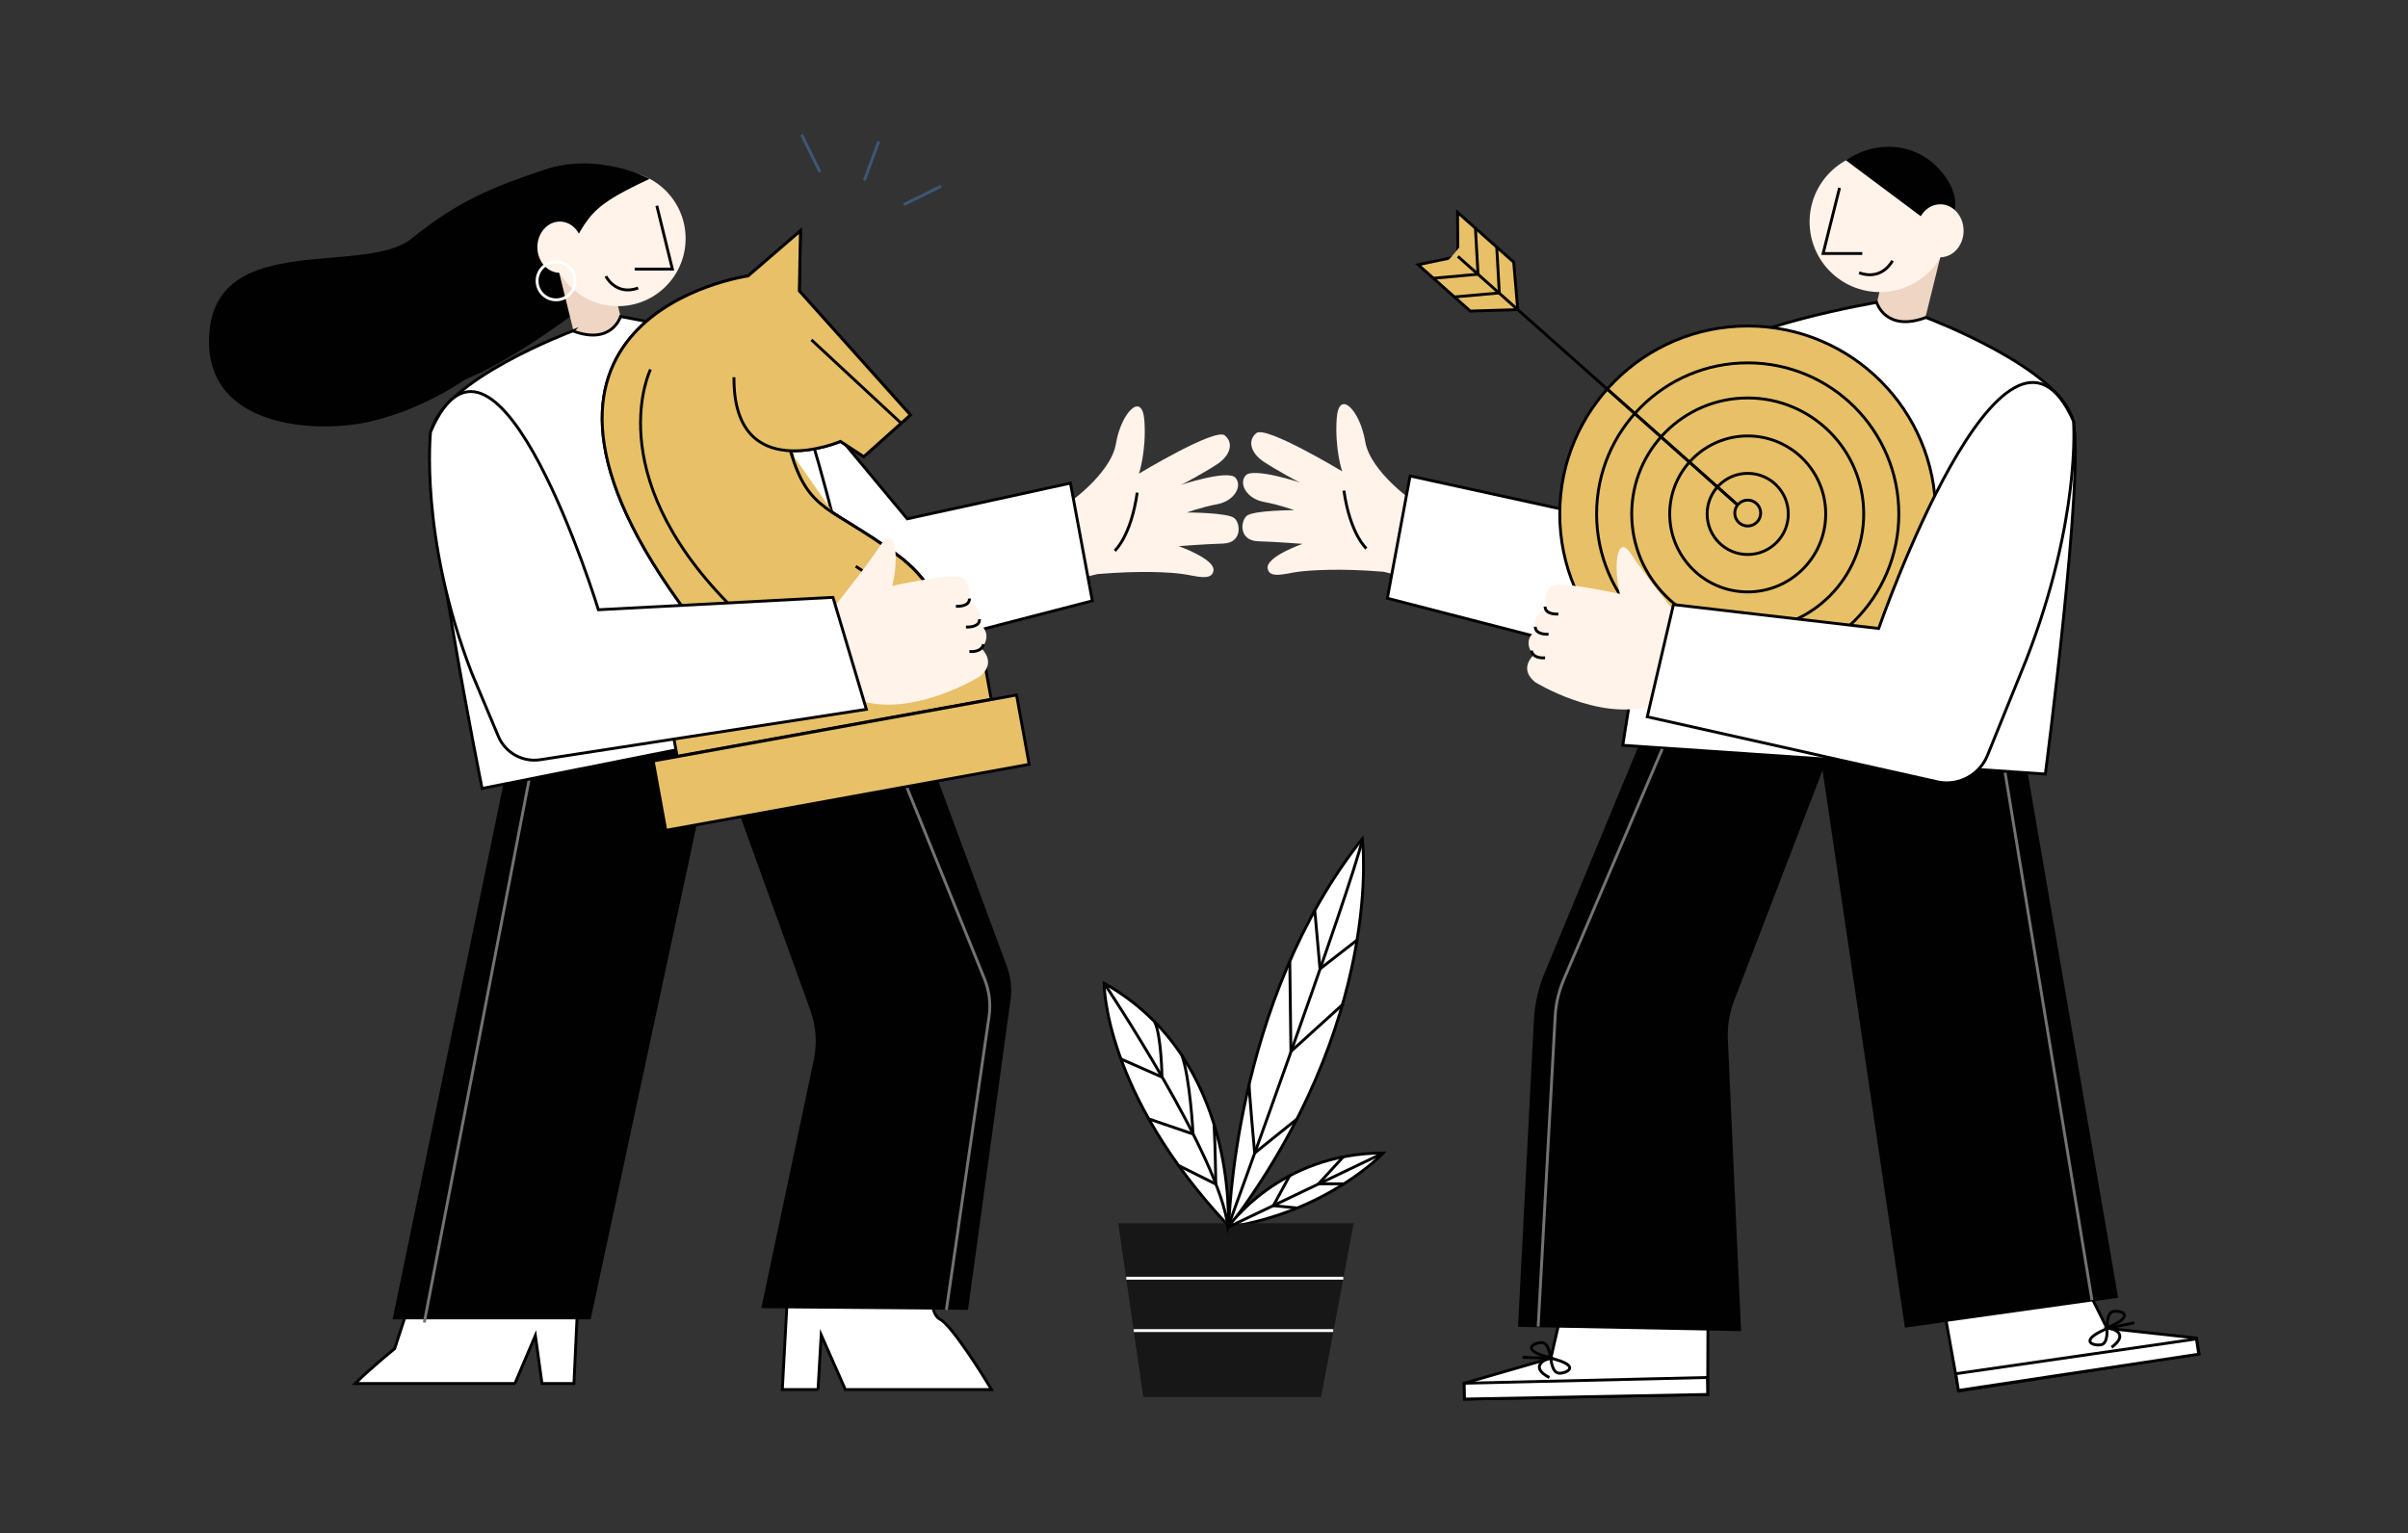 <?xml version="1.0" encoding="UTF-8"?>
<svg id="Layer_1" xmlns="http://www.w3.org/2000/svg" version="1.1" viewBox="0 0 836.6 532.9">
  <rect x="0" y="0" width="836.6" height="532.9" fill="#333333" stroke="none"/>
  <!-- Generator: Adobe Illustrator 29.1.0, SVG Export Plug-In . SVG Version: 2.1.0 Build 142)  -->
  <defs>
    <style>
      .st0, .st1, .st2, .st3, .st4, .st5 {
        stroke-miterlimit: 10;
      }

      .st0, .st1, .st3 {
        stroke: #010101;
      }

      .st0, .st2, .st4, .st5 {
        fill: none;
      }

      .st6 {
        fill: #010101;
      }

      .st1 {
        fill: #e8c068;
      }

      .st2 {
        stroke: #fff;
      }

      .st7 {
        fill: #171717;
      }

      .st3 {
        fill: #fff;
      }

      .st8 {
        fill: #eed5c4;
      }

      .st9 {
        fill: #fff3ea;
      }

      .st4 {
        stroke: #3d5776;
      }

      .st5 {
        stroke: #737374;
      }
    </style>
  </defs>
  <g>
    <polygon class="st3" points="721.8 441.1 732 461.6 763.1 465 764 470.4 680.5 483.4 674.6 450.5 721.8 441.1"/>
    <polygon class="st3" points="679.5 477.4 680.4 483.2 763.9 470.6 763.1 465.3 679.5 477.4"/>
    <g>
      <path class="st0" d="M732.2,461.4s-.5-5,1.9-5.6c2.4-.6,8.6,1.1-1.9,5.6Z"/>
      <path class="st0" d="M732,461.7s.5,5-1.9,5.6c-2.4.6-8.6-1.1,1.9-5.6Z"/>
      <path class="st0" d="M733.6,468.2s7-4.6-.8-6.7l8.7-1.8"/>
    </g>
  </g>
  <g>
    <polygon class="st3" points="542.5 456 538.8 472 508.7 480.7 508.8 486.2 593.3 484.6 593.4 452.3 542.5 456"/>
    <polygon class="st3" points="593.2 478.7 593.3 484.6 508.8 486.2 508.7 480.7 593.2 478.7"/>
    <g>
      <path class="st0" d="M538.6,471.8s-.3-5-2.8-5.2c-2.5-.2-8.3,2.5,2.8,5.2Z"/>
      <path class="st0" d="M538.8,472s.3,5,2.8,5.2c2.5.2,8.3-2.5-2.8-5.2Z"/>
      <path class="st0" d="M538.3,478.7s-7.6-3.4-.4-6.7l-8.9-.3"/>
    </g>
  </g>
  <path class="st6" d="M661.7,461.4l74.2-10.4-32.3-187.4-78.8-8.3,1,5.7-54.9-5.7-33.8,81.7c-2.5,5.6-3.9,11.6-4.2,17.8l-5.5,106.3,77.5,1.5-4.6-101.4c-.2-4.8.6-9.6,2.4-14l30.5-79.5,28.6,193.6Z"/>
  <line class="st5" x1="726.8" y1="451.8" x2="696.1" y2="265.3"/>
  <path class="st9" d="M491.9,174.9s-15.8-10.7-17.6-21.5-9.2-18.5-9.9-7.9c-.7,10.6,1.9,18.3,1.9,18.3,0,0-26.5-16-29.8-13.3-3.3,2.7-1.8,7.1,2.6,10,4.4,2.9,12.5,7.3,12.8,7.3s-16.5-5.5-19.1-2.6c-2.6,2.9.4,8.1,6.2,9.2,5.9,1.1,10.6,2.9,10.6,2.9,0,0-14.3,0-16.5,2s-2.6,8.6,4,8.8c6.6.2,15.4.9,15.4.9,0,0-12.5,4.4-12.1,8.4.4,4,6.6,1.8,10.6,1.3s14.3-1.3,29.7,0l6.2,1.5,4.8-25.5Z"/>
  <path class="st3" d="M592.9,125.2l-44.1,53.1-58.9-12.9-7.9,42.5,97.2,25.1s39.1-68.4,13.7-107.9Z"/>
  <path class="st8" d="M652.1,105.2l1.3-5.6,20.9-11-5.5,22.3s-13.8,5.7-16.8-5.7Z"/>
  <circle class="st9" cx="653.1" cy="77.1" r="24.4"/>
  <path class="st3" d="M669.3,110.4s47.1,17.7,51,36.2-9.7,122.4-9.7,122.4l-146.8-10s18.7-122.2,29-133.9c10.3-11.7,59.2-20,59.2-20,0,0,3.1,10.5,17.2,5.2Z"/>
  <polyline class="st0" points="639.1 65.3 633.4 88.1 647 88.1"/>
  <path class="st0" d="M657.5,90.6s-3.5,7.1-11.6,4.2"/>
  <path class="st0" d="M474.7,190.6s-5.6-4.9-7.8-20.1"/>
  <path class="st6" d="M641.3,55.7l32.8,24.5s10.5-6.2,1.8-18.7c-8.7-12.4-23.9-13.1-34.6-5.8Z"/>
  <ellipse class="st9" cx="674.1" cy="80.2" rx="8.1" ry="9.2"/>
  <g>
    <circle class="st1" cx="607.2" cy="178.6" r="65.3"/>
    <circle class="st1" cx="607.2" cy="178.6" r="52.5"/>
    <circle class="st1" cx="607.2" cy="178.6" r="40.3"/>
    <circle class="st1" cx="607.2" cy="178.6" r="27.1"/>
    <circle class="st1" cx="607.2" cy="178.6" r="14.1"/>
    <polyline class="st1" points="527.3 107.6 525.9 91.1 506.4 73.8 506.5 89.1 492.7 92 510.8 108.1 527.3 107.6 607.2 178.6"/>
    <polyline class="st1" points="505.3 103.2 520.9 101.8 520 85.8"/>
    <polyline class="st1" points="498 96.7 513.5 95.3 512.6 79.3"/>
    <line class="st1" x1="527.3" y1="107.6" x2="506.5" y2="89.1"/>
    <line class="st1" x1="558.4" y1="135.2" x2="607.2" y2="178.6"/>
    <circle class="st1" cx="607.2" cy="178.3" r="4.5"/>
  </g>
  <g>
    <path class="st9" d="M582.5,213.5s-11.2-13.9-15.9-21.1c-4.6-7-6.3,3.6-3.8,14,0,0-18.3-4-22.5-3.1-3.6.8-3.7,5.3-3.3,8.5,0,0-5.4,2.2-3.3,7.3,0,0-5.3,3.1-.9,8.6,0,0-5.4,4.6.6,9.4,0,0,22.1,13.6,40,8.2l9.2-31.8Z"/>
    <path class="st0" d="M541.4,213.4c-.2,0-4.6.3-4.6-2.6"/>
    <path class="st0" d="M538,220.4c-.2,0-4.6.3-4.6-2.6"/>
    <path class="st0" d="M536.8,228.6c-.2,0-4,.5-4.8-2.5"/>
  </g>
  <path class="st3" d="M720.4,146.6s2.6,33.6-16.4,82.6l-13.5,33.3c-2.7,6.7-9.8,10.6-16.9,9.3l-101.3-22.7,9.1-39,71.3,8.3s43.9-126.4,67.8-71.8Z"/>
  <path class="st5" d="M577.5,260.3l-33.9,79.4c-1.9,4.3-3.1,8.9-3.3,13.7l-5.9,107.6"/>
  <g>
    <path class="st3" d="M426.9,426.5s1.3-78.2,46.4-135c0,0,8.1,62.8-46.4,135Z"/>
    <path class="st3" d="M426.7,425.9s3.5-58.1-43.1-84.2c0,0-.3,37.9,43.1,84.2Z"/>
    <path class="st3" d="M426.6,426.5s17.7-25.8,54-25.8c0,0-19.2,20.4-54,25.8Z"/>
    <polygon class="st7" points="459 485.5 397.2 485.5 388.5 425.1 470.3 425.1 459 485.5"/>
    <line class="st2" x1="391.3" y1="444.2" x2="466.7" y2="444.2"/>
    <line class="st2" x1="393.9" y1="462.4" x2="463.2" y2="462.4"/>
    <path class="st0" d="M383.6,341.7s40.5,60.5,43,84.8c0,0,42.7-117.2,46.8-135"/>
    <line class="st0" x1="426.6" y1="426.5" x2="480.6" y2="400.7"/>
    <polyline class="st0" points="448.1 334.1 448.5 365.4 466.8 348.8"/>
    <path class="st0" d="M434,376.8c-.2.8,1.9,23.9,1.9,23.9l14.8-11.9"/>
    <polyline class="st0" points="456.8 316.5 458.6 336.7 471.6 326.6"/>
    <path class="st0" d="M409.4,405l13,6.5s-.2-14.1-.6-20.8"/>
    <path class="st0" d="M399,388.8l15.5,5.3s-1-19.4-3.9-27.4"/>
    <path class="st0" d="M389.4,368l14.3,6.3s-.2-14.3-2.5-19.1"/>
    <polyline class="st0" points="448.1 408.5 442.4 419 450.7 419.8"/>
    <polyline class="st0" points="466.7 402 458.1 411.4 466.7 411.4"/>
  </g>
  <g>
    <path class="st9" d="M370.1,175.7s15.8-10.7,17.6-21.5c1.8-10.8,9.2-18.5,9.9-7.9s-1.9,18.3-1.9,18.3c0,0,26.5-16,29.8-13.3s1.8,7.1-2.6,10c-4.4,2.9-12.5,7.3-12.8,7.3s16.5-5.5,19.1-2.6-.4,8.1-6.2,9.2-10.6,2.9-10.6,2.9c0,0,14.3,0,16.5,2s2.6,8.6-4,8.8c-6.6.2-15.4.9-15.4.9,0,0,12.5,4.4,12.1,8.4s-6.6,1.8-10.6,1.3c-4-.6-14.3-1.3-29.7,0l-6.2,1.5-4.8-25.5Z"/>
    <path class="st0" d="M387.3,191.4s5.6-4.9,7.8-20.2"/>
  </g>
  <line class="st4" x1="278.5" y1="46.8" x2="284.9" y2="59.8"/>
  <line class="st4" x1="305.3" y1="49.1" x2="300.3" y2="62.7"/>
  <line class="st4" x1="327" y1="64.7" x2="314" y2="71.1"/>
  <path class="st3" d="M178.9,480.8l7.1-16.7,2.3,16.7h11.1l1.3-27.7-60,4.6-3.6,11s-8.4,6.8-13.7,12.1h55.6Z"/>
  <path class="st3" d="M284.2,482.9l1.1-19,8.4,19h50.8c-3-5-13.8-22.3-18-24.5-4.9-2.5-2.3-19.7-2.3-19.7l-50.7,12.8-1.7,31.4h12.5Z"/>
  <polygon class="st6" points="179.5 250.3 136.4 458.5 205.2 458.5 251.2 243.9 179.5 250.3"/>
  <path class="st6" d="M243.4,245.4l38.2,105.9c1.9,5.3,2.3,11.1,1.2,16.7l-18.3,86.6,71.8.6,14.8-107.9c.5-3.9.1-7.8-1.3-11.5l-39.3-106.3-67.1,15.9Z"/>
  <line class="st5" x1="147.4" y1="459.6" x2="189.3" y2="242.6"/>
  <path class="st5" d="M300.6,237.9l41.4,102.2c1.7,4.2,2.3,8.8,1.6,13.3l-14.8,101.8"/>
  <path class="st6" d="M198.1,110s-20.9,15.7-36.6,21.9c-15.7,6.2,42.6-55.8,42.6-55.8l-5.9,33.9Z"/>
  <path class="st3" d="M272.7,129.2l42.5,51.1,56.7-12.4,7.6,40.9-93.5,24.2s-37.6-65.9-13.2-103.9Z"/>
  <path class="st8" d="M215.6,110l-1.3-5.3-20.2-10.6,5.3,21.5s13.3,5.5,16.2-5.5Z"/>
  <circle class="st9" cx="214.7" cy="82.9" r="23.5"/>
  <path class="st6" d="M225.6,62.1s-17.6-9.4-36.2-3.2c-18.6,6.2-30.3,11-46.4,24-16.2,13-66.9-2.7-70.2,32.1-3.2,33,35.3,36,55.4,31.6,20.1-4.5,48-19.4,62.4-45.5,14.5-26.2,10.7-27.5,35-38.9Z"/>
  <path class="st3" d="M199,115s-45.4,17-49.1,34.9c-3.8,17.8,17.6,124.1,17.6,124.1l137.6-27.4s-22.6-106.2-32.5-117.4c-9.9-11.2-57-19.2-57-19.2,0,0-3,10.1-16.6,5Z"/>
  <g>
    <path class="st1" d="M239.5,214.1c-78.5-104.3,20.4-118.2,20.4-118.2l18.2-15.7-.4,20.9,38.6,43.1-16.2,14.5-8.1-5.3s-8.5,3.6-17.4,3.2l.2.4c6.4,21,13.5,18.7,36.8,35.7,23.3,17,15.6,39.4,15.6,39.4l-79.5,14.5s21.5-17.4,5.4-36.9l-13.5,4.4Z"/>
    <path class="st1" d="M327.1,232.1s7.7-22.4-15.6-39.4c-23.3-17-30.5-14.7-36.8-35.7"/>
    <path class="st1" d="M226,128.4s-17.7,35.7,27,81.3l-13.5,4.4c-78.5-104.3,20.4-118.2,20.4-118.2l18.2-15.7-.4,20.9,38.6,43.1-16.2,14.5-8.1-5.3s-37.3,15.9-37-22.3"/>
    <path class="st1" d="M247.6,246.6s21.5-17.4,5.4-36.9"/>
    <path class="st1" d="M314.4,234.4s7.9-22-17.1-37.6"/>
    <rect class="st1" x="232.9" y="239.3" width="110.9" height="14" transform="translate(616.3 436.8) rotate(169.7)"/>
    <rect class="st1" x="227.9" y="252.9" width="128.3" height="24.5" transform="translate(627 473.7) rotate(169.7)"/>
    <line class="st1" x1="281.9" y1="118.1" x2="313" y2="147"/>
  </g>
  <ellipse class="st9" cx="194.5" cy="85.9" rx="7.8" ry="8.9"/>
  <polyline class="st0" points="228.2 71.5 233.6 93.5 220.5 93.5"/>
  <path class="st0" d="M210.5,96s3.4,6.9,11.2,4.1"/>
  <g>
    <path class="st9" d="M289.8,210.9s11.5-14.3,16.3-21.7c4.7-7.2,6.5,3.7,3.9,14.4,0,0,18.9-4.1,23.2-3.2,3.7.8,3.8,5.5,3.4,8.7,0,0,5.6,2.2,3.4,7.5,0,0,5.4,3.2,1,8.8,0,0,5.5,4.8-.6,9.7,0,0-22.7,14-41.1,8.5l-9.4-32.7Z"/>
    <path class="st0" d="M332.1,210.7c.2,0,4.8.3,4.7-2.7"/>
    <path class="st0" d="M335.6,217.9c.2,0,4.8.3,4.7-2.7"/>
    <path class="st0" d="M336.8,226.4c.2,0,4.1.5,4.9-2.5"/>
  </g>
  <circle class="st2" cx="193.2" cy="97.6" r="6.6"/>
  <path class="st3" d="M149.6,149.9s-4,36.6,14.3,84l9.2,21.9c2.4,5.8,8.5,9.2,14.7,8.2l113.2-17.5-11.6-38.9-81.5,4.3s-35.2-114.8-58.3-61.9Z"/>
</svg>